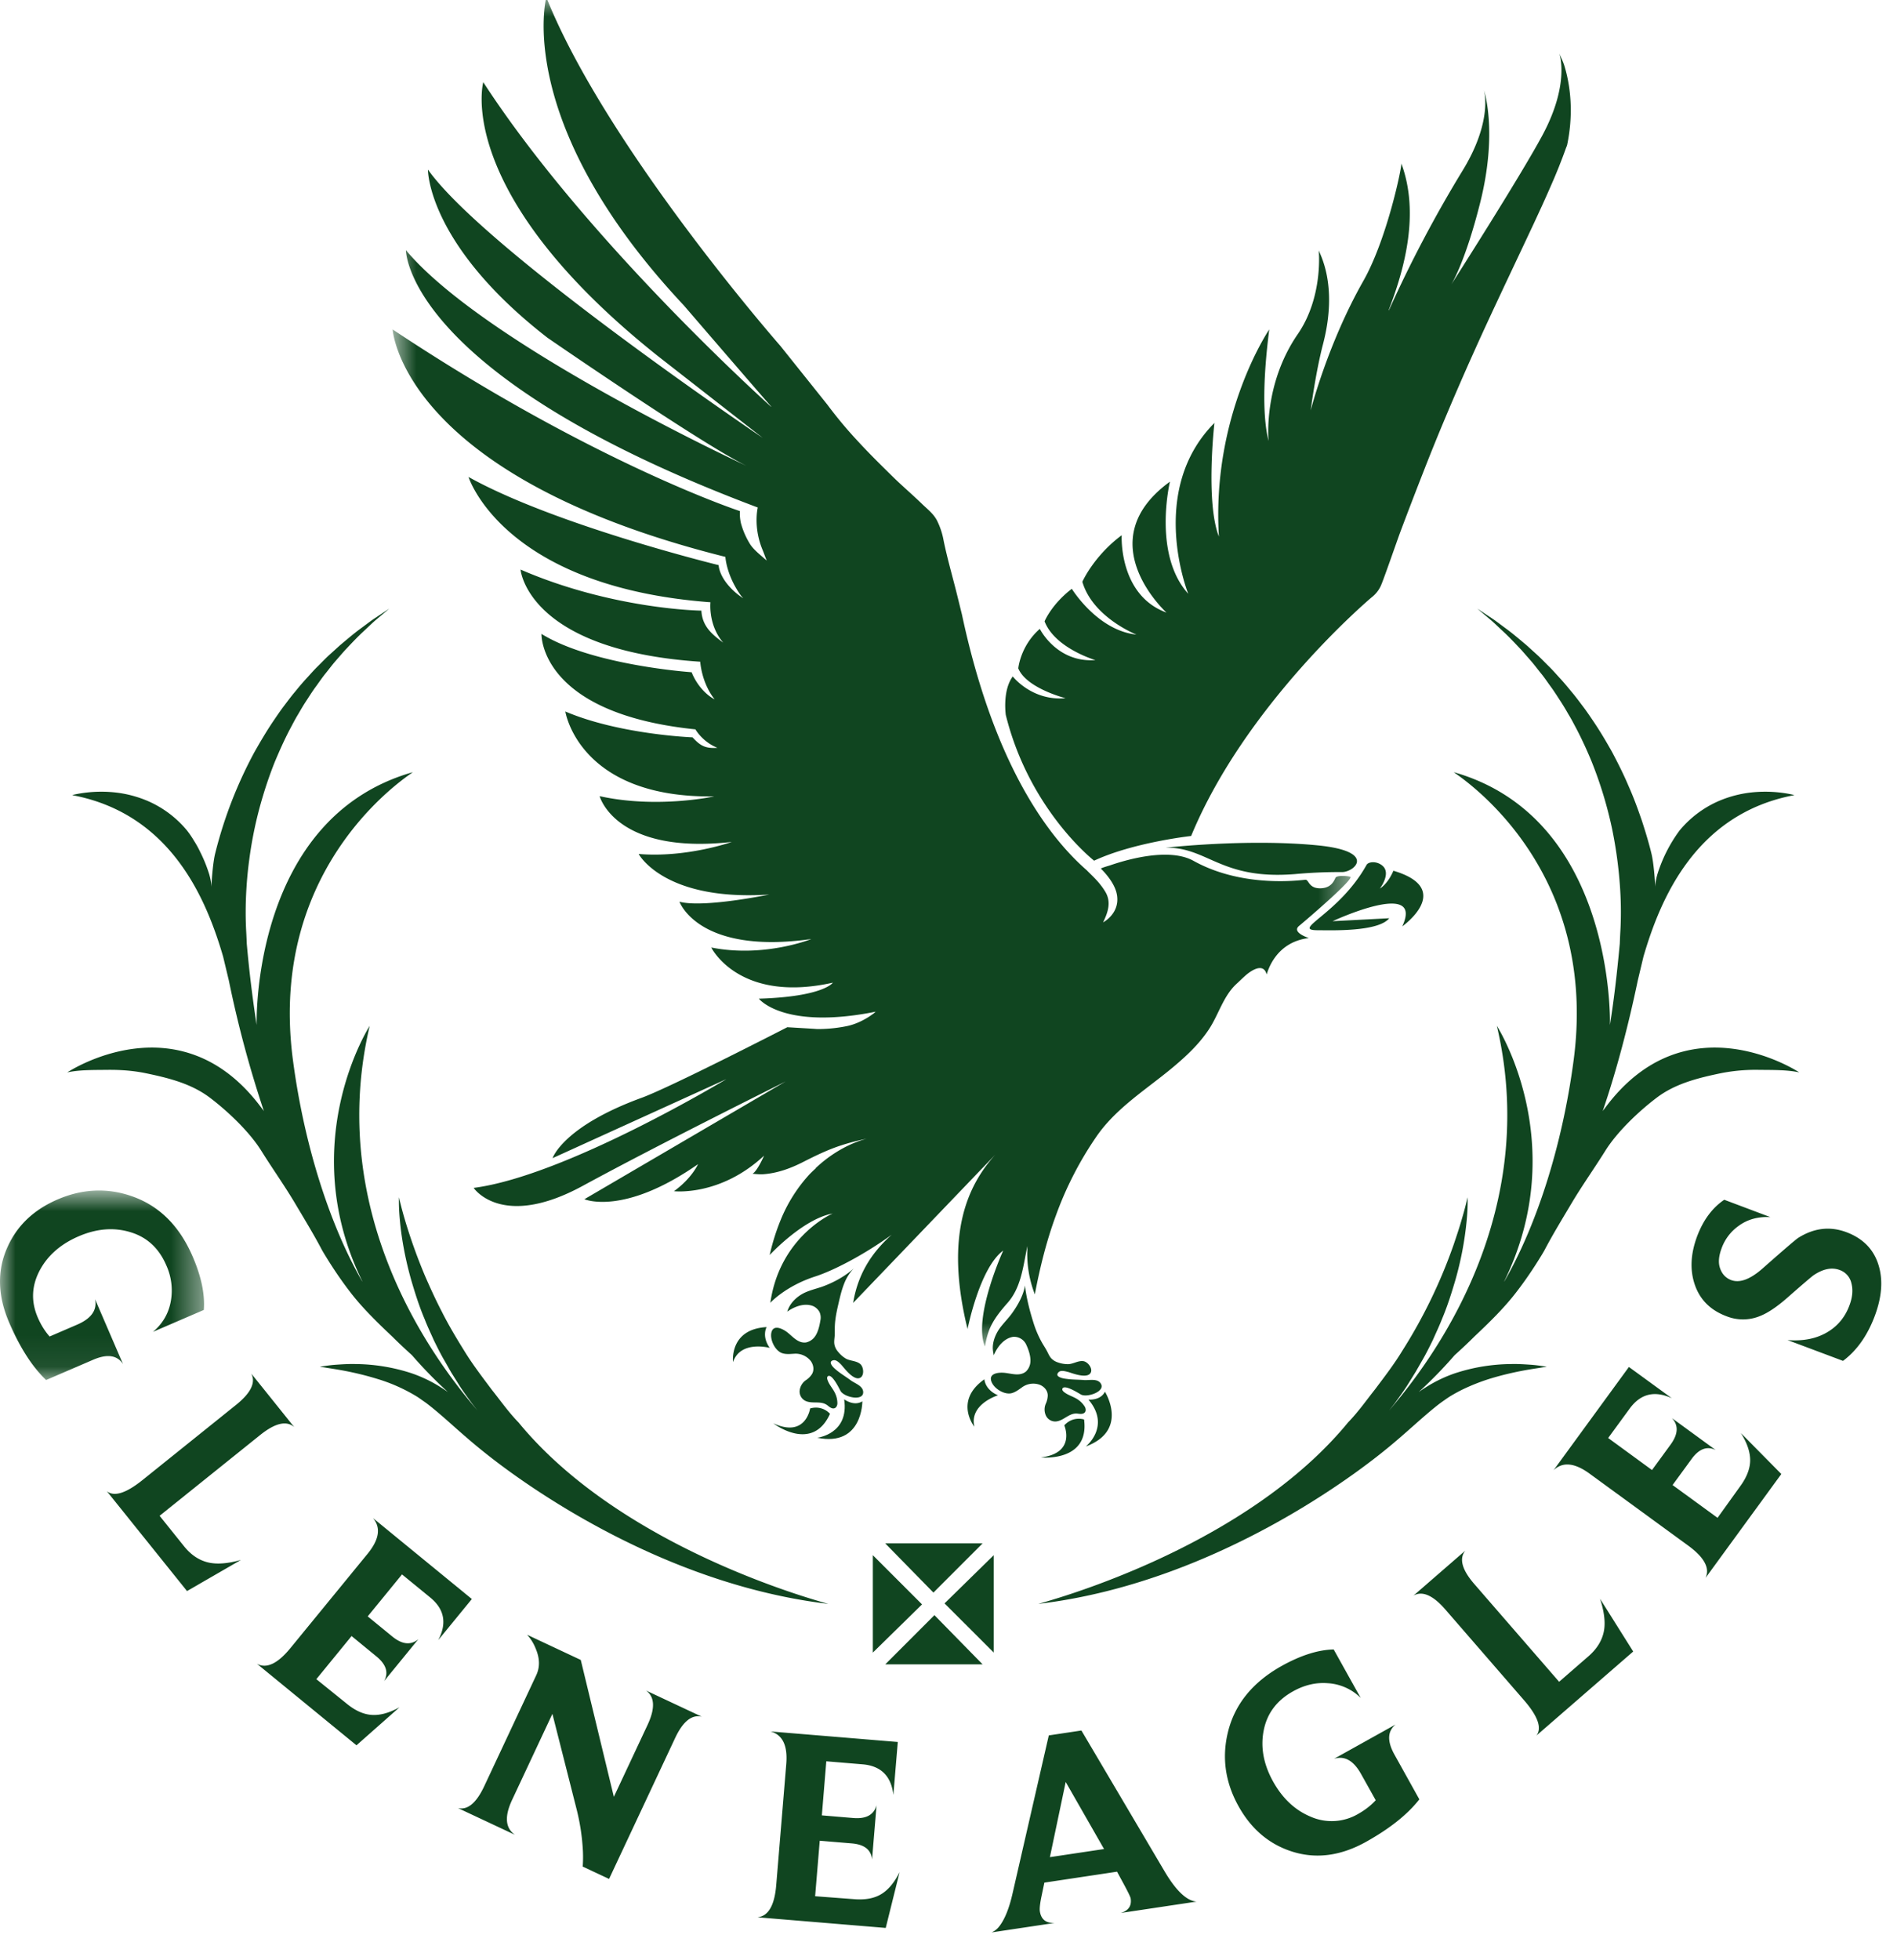 <svg viewBox="0 0 61 63" xmlns="http://www.w3.org/2000/svg" xmlns:xlink="http://www.w3.org/1999/xlink" width="244" height="252"><defs><path id="a" d="M0 .838h6.56v6.09H0z"/><path id="c" d="M.74.886h30.8V44.25H.74z"/></defs><g fill="none" fill-rule="evenodd"><path d="M44.806 27.988s-.153.396-.435.573c0 0 .376-.488.082-.735-.186-.158-.452-.13-.51-.025-.892 1.6-2.466 2.103-1.556 2.1.407 0 1.93.058 2.286-.386l-1.822.095s2.961-1.378 2.24.167c0 0 1.698-1.203-.285-1.789m5.496-25.881c-.044-.14-.112-.264-.164-.399 0 0 .363.958-.54 2.64-.726 1.352-2.932 4.8-2.932 4.8s.446-.703.93-2.631c.576-2.29.122-3.62.122-3.62s.304.977-.696 2.601a40.578 40.578 0 00-2.359 4.473l-.008-.005c.533-1.378.99-3.14.406-4.714.026.086-.454 2.426-1.224 3.783-1.15 2.027-1.69 4.157-1.69 4.157s.152-1.192.395-2.126c.514-1.966-.147-2.964-.137-3.029 0 0 .157 1.497-.676 2.706-1.122 1.63-.937 3.434-.937 3.434-.183-.737-.19-1.922.022-3.587 0 0-1.861 2.734-1.619 6.657-.435-1.111-.144-3.652-.144-3.652-2.172 2.184-.842 5.491-.842 5.491-1.15-1.27-.588-3.604-.588-3.604-2.64 1.916-.112 4.208-.112 4.208-1.545-.563-1.44-2.486-1.44-2.486-.903.673-1.265 1.496-1.265 1.496.333 1.147 1.74 1.698 1.74 1.698-1.257-.132-2.079-1.472-2.079-1.472-.654.5-.876 1.046-.876 1.046.333.865 1.635 1.246 1.635 1.246-1.247.09-1.788-1.004-1.788-1.004-.628.55-.692 1.27-.692 1.27.262.641 1.52.959 1.52.959-1.084.096-1.698-.7-1.698-.7-.338.458-.224 1.238-.224 1.238.76 3.066 2.84 4.684 2.84 4.684 1.264-.59 3.12-.794 3.12-.794 1.748-4.228 5.697-7.58 5.8-7.667a.991.991 0 00.307-.39c.103-.242.499-1.387.616-1.705a145.594 145.594 0 01.724-1.887 70.125 70.125 0 01.742-1.831 92.273 92.273 0 01.76-1.757c.127-.283.253-.564.381-.845.124-.271.25-.542.376-.814l.363-.775.345-.731a427.201 427.201 0 00.61-1.295l.254-.55a45.342 45.342 0 00.397-.897c.05-.117.098-.236.147-.355l.12-.309c.035-.093.07-.187.103-.28.014-.042.037-.086.047-.129.175-.832.158-1.731-.092-2.547m-8.656 25.989a15.563 15.563 0 011.504-.065c.4.008 1.152-.667-.776-.858-2.259-.223-4.884.074-4.888.075 0 0 .001 0 0 0 1.36-.02 1.768 1.043 4.16.848m-4.159-.849c-.003 0-.007 0 0 0m1.36 1.343c0-.003-.002-.004-.003-.006.03-.01.061-.017.086-.024a.972.972 0 00-.083.03M16.668 45.716c-.316-.326-.58-.702-.858-1.05-.311-.416-.624-.824-.882-1.248-.262-.42-.507-.833-.712-1.24-.21-.403-.387-.795-.547-1.161a17.45 17.45 0 01-.652-1.819c-.132-.449-.187-.714-.187-.714s-.016.27.029.742c.042.471.144 1.145.368 1.933.116.393.248.82.433 1.255.084.22.191.439.291.667.11.223.222.452.355.676l.194.342.212.339c.138.23.302.449.464.672.059.078.12.156.18.231-.886-1.05-4.99-5.888-3.468-12.366 0 0-2.42 3.76-.235 8.216l-.005-.002c-1.001-1.736-1.855-4.282-2.229-7.12-.848-6.434 3.95-9.275 3.85-9.247-5.141 1.467-5.022 7.95-5.016 8.126a39.847 39.847 0 01-.318-2.617s-.01-.267-.02-.426c-.017-.32-.026-.789.01-1.352.017-.283.045-.589.089-.911a12.79 12.79 0 01.447-2.076 13.1 13.1 0 01.376-1.078c.149-.353.305-.705.481-1.04.09-.168.174-.335.272-.494.093-.16.186-.32.288-.47.098-.153.195-.303.3-.443.102-.142.2-.285.305-.413.105-.13.202-.261.306-.38.104-.119.203-.234.301-.344.2-.212.385-.41.56-.573.174-.161.323-.31.455-.42l.414-.349-.451.3c-.147.094-.31.225-.506.367-.194.144-.402.321-.63.513l-.346.313c-.12.109-.234.23-.356.351-.124.12-.24.253-.362.386a8.196 8.196 0 00-.361.42c-.123.144-.238.298-.355.453-.119.154-.229.317-.341.481-.224.328-.43.677-.63 1.03A13.917 13.917 0 006.92 27.43c-.067.265-.111.791-.123 1.108.01-.174-.072-.45-.077-.46a4.644 4.644 0 00-.289-.706 3.059 3.059 0 00-.192-.346 3.076 3.076 0 00-.226-.332 3.386 3.386 0 00-1.228-.933 3.692 3.692 0 00-1.253-.304 4.128 4.128 0 00-.884.036c-.21.03-.327.065-.327.065 3.2.6 4.324 3.38 4.853 5.188l.185.772a35.87 35.87 0 001.127 4.197c-.01-.014-.018-.028-.028-.04l-.036-.045c-2.627-3.574-6.258-1.16-6.258-1.16.403-.087.879-.076 1.291-.081.406-.005.812.023 1.209.103.762.157 1.495.34 2.098.801.598.455 1.275 1.108 1.645 1.704.353.565.727 1.09 1.068 1.66.3.507.607 1.006.88 1.525.014.027.043.073.063.108.266.441.554.87.872 1.279.385.494.854.95 1.32 1.39.243.241.47.45.636.6.342.394.723.79 1.156 1.185-.071-.048-.14-.097-.214-.142a4.358 4.358 0 00-.996-.475 5.96 5.96 0 00-1.756-.282c-.24-.006-.45.01-.619.021-.171.011-.304.032-.395.044-.09.013-.136.023-.138.02 0 0 .012.004.036.008l.102.014c.09.016.22.035.387.062.33.055.8.147 1.331.311a5.436 5.436 0 011.234.546c.076.046.138.09.199.134.065.045.133.092.198.143.264.206.53.44.805.685.275.244.562.496.86.738.3.24 5.106 4.258 11.2 4.983-1.882-.523-7.065-2.301-9.967-5.838" fill="#104520"/><path d="M43.353 45.716c.317-.326.581-.702.857-1.05.313-.416.626-.824.883-1.248a16.591 16.591 0 001.653-3.417c.103-.306.194-.577.257-.803.134-.449.188-.714.188-.714s.017.27-.028.742a10.636 10.636 0 01-.368 1.933c-.116.393-.248.82-.433 1.255-.085.22-.191.439-.291.667-.11.223-.223.452-.355.676-.064.114-.13.227-.196.342l-.21.339c-.139.23-.303.449-.463.672l-.18.231c.884-1.05 4.989-5.888 3.466-12.366 0 0 2.42 3.76.235 8.216l.005-.002c1.002-1.736 1.856-4.282 2.23-7.12.848-6.434-3.952-9.275-3.85-9.247 5.14 1.467 5.022 7.95 5.016 8.126.13-.824.22-1.583.317-2.617 0 0 .01-.267.02-.426.017-.32.027-.789-.01-1.352a13.942 13.942 0 00-.26-1.923 13.147 13.147 0 00-.652-2.142 12.938 12.938 0 00-.48-1.04c-.09-.168-.174-.335-.273-.494a7.775 7.775 0 00-.287-.47c-.099-.153-.195-.303-.3-.443-.102-.142-.198-.285-.305-.413-.106-.13-.202-.261-.306-.38l-.301-.344c-.2-.212-.386-.41-.56-.573-.175-.161-.323-.31-.456-.42l-.414-.349.452.3c.147.094.31.225.506.367.194.144.402.321.63.513l.345.313c.12.109.234.23.357.351.124.12.24.253.361.386.125.133.242.275.361.42.124.144.239.298.355.453.12.154.23.317.341.481.225.328.432.677.63 1.03.19.359.373.722.528 1.091.165.368.299.739.424 1.101.119.364.227.72.31 1.062.067.265.112.791.124 1.108-.01-.174.072-.45.077-.46a4.727 4.727 0 01.706-1.384 3.394 3.394 0 011.228-.933 3.692 3.692 0 011.253-.304c.371-.024.676.005.885.036.209.03.326.065.326.065-3.2.6-4.323 3.38-4.853 5.188l-.184.772c-.288 1.383-.678 2.888-1.128 4.197l.028-.04.036-.045c2.628-3.574 6.257-1.16 6.257-1.16-.401-.087-.878-.076-1.29-.081a5.745 5.745 0 00-1.208.103c-.762.157-1.496.34-2.098.801-.598.455-1.275 1.108-1.645 1.704-.354.565-.728 1.09-1.069 1.66-.3.507-.608 1.006-.88 1.525-.013.027-.043.073-.062.108-.266.441-.554.87-.873 1.279-.384.494-.853.95-1.32 1.39-.242.241-.468.45-.636.6-.342.394-.723.79-1.155 1.185.071-.048.14-.097.214-.142.318-.205.664-.367.996-.475a5.938 5.938 0 011.756-.282c.24-.006.449.01.619.021.17.011.303.032.394.044.091.013.136.023.138.02 0 0-.01.004-.035.008l-.103.014c-.089.016-.22.035-.388.062-.329.055-.799.147-1.33.311a6.56 6.56 0 00-.823.324 5.104 5.104 0 00-.41.222c-.076.046-.138.09-.2.134a4.647 4.647 0 00-.198.143c-.263.206-.528.44-.805.685-.275.244-.561.496-.859.738-.3.24-5.106 4.258-11.2 4.983 1.882-.523 7.063-2.301 9.966-5.838" fill="#104520"/><g transform="translate(0 37.429)"><mask id="b" fill="#fff"><use xlink:href="#a"/></mask><path d="M3.953 6.413c-.188-.284-.508-.329-.959-.134l-1.511.65C1.039 6.507.643 5.891.295 5.082c-.377-.875-.393-1.69-.045-2.446.312-.683.846-1.185 1.6-1.51.803-.346 1.602-.38 2.394-.103.877.307 1.528.953 1.952 1.939.278.644.397 1.215.358 1.715l-1.635.704c.316-.266.508-.6.577-1.002a1.956 1.956 0 00-.15-1.14c-.234-.544-.616-.899-1.147-1.06-.53-.163-1.088-.12-1.672.132-.572.247-.987.608-1.244 1.084-.268.5-.291 1.01-.068 1.526.102.237.23.44.38.61l.884-.381c.458-.197.65-.47.578-.817l.897 2.08z" fill="#104520" mask="url(#b)"/></g><path d="M7.748 50.141l-1.734 1.001-2.579-3.21c.235.187.62.067 1.152-.362l3.007-2.415c.472-.38.634-.713.488-1.002L9.46 45.87c-.248-.215-.611-.13-1.089.252l-3.239 2.601.784.976c.232.29.502.465.805.529.272.058.614.03 1.027-.087m5.102 4.733L11.463 56.1l-3.2-2.62c.306.165.664-.002 1.074-.503l2.484-3.034c.375-.46.433-.84.172-1.148l3.18 2.603-1.082 1.322c.286-.54.201-.997-.259-1.373l-.905-.74-1.103 1.349.786.643c.32.263.602.292.845.087l-1.105 1.352c.152-.272.07-.535-.245-.794l-.8-.656-1.133 1.386.972.784c.278.229.55.35.816.365.266.017.562-.066.89-.248m9.717.305c-.321-.078-.608.152-.86.69l-2.122 4.525-.847-.396a4.36 4.36 0 00.006-.503 6.891 6.891 0 00-.204-1.346l-.777-3.061-1.296 2.765c-.248.53-.22.904.09 1.122l-1.832-.859c.31.072.59-.159.844-.698l1.675-3.573c.122-.26.115-.549-.022-.864a1.4 1.4 0 00-.273-.436l1.726.81 1.064 4.4 1.08-2.303c.253-.537.238-.908-.044-1.113l1.792.84zm6.36 4.996l-.446 1.794-4.122-.342c.346-.038.545-.379.6-1.024l.324-3.907c.048-.592-.12-.94-.51-1.043l4.096.339-.142 1.702c-.07-.607-.4-.935-.991-.984l-1.166-.097-.143 1.738 1.012.085c.412.034.66-.102.747-.408l-.145 1.74c-.028-.31-.246-.482-.652-.516l-1.03-.086-.148 1.784 1.246.094c.358.03.651-.023.879-.161.228-.137.425-.374.591-.708m9.554.947l-2.444.367c.25-.074.356-.23.321-.465-.007-.049-.082-.204-.224-.467l-.215-.396-2.337.352-.09.431c-.05.238-.068.401-.055.49.04.262.198.387.476.375l-2.028.304a.608.608 0 00.236-.18c.184-.228.332-.593.444-1.095l1.16-5.057 1.049-.158 2.67 4.52c.374.634.72.96 1.037.98zm-2.98-1.69l-1.233-2.155-.508 2.417 1.74-.261zm15.95-8.043l1.066 1.695-3.11 2.7c.179-.243.044-.622-.404-1.138l-2.528-2.914c-.397-.456-.737-.605-1.022-.446l1.665-1.445c-.206.257-.108.617.293 1.078l2.724 3.138.943-.82c.28-.243.446-.52.5-.826.048-.272.006-.613-.127-1.022m-6.574 4.041c-.264.215-.276.539-.037.968l.8 1.438c-.376.482-.948.939-1.718 1.368-.833.463-1.643.56-2.43.292-.71-.241-1.267-.722-1.666-1.439-.426-.765-.54-1.556-.343-2.373.218-.902.796-1.614 1.732-2.137.614-.341 1.17-.518 1.671-.529l.867 1.556a1.636 1.636 0 00-1.056-.471c-.38-.03-.752.057-1.118.261-.52.29-.834.706-.942 1.25-.109.544-.008 1.094.301 1.65.303.543.706.921 1.206 1.129a1.68 1.68 0 001.526-.087c.224-.126.413-.273.568-.441l-.47-.841c-.242-.434-.531-.598-.87-.492l1.979-1.102zm11.103-9.367l1.3 1.316-2.437 3.34c.147-.314-.04-.662-.563-1.043l-3.167-2.31c-.48-.35-.865-.387-1.156-.11l2.422-3.318 1.38 1.005c-.555-.256-1.007-.145-1.357.335l-.69.943 1.41 1.03.6-.822c.242-.334.257-.617.04-.848l1.408 1.027c-.278-.136-.538-.04-.777.29l-.61.835 1.446 1.054.729-1.015c.212-.29.319-.57.32-.835 0-.266-.097-.556-.298-.874m3.395-6.457c.533.201.878.554 1.032 1.06.148.479.106 1.023-.123 1.635-.236.629-.576 1.109-1.02 1.441l-1.784-.669c.52.042.963-.051 1.324-.281.311-.196.534-.475.667-.835.097-.258.119-.493.064-.705a.585.585 0 00-.376-.43c-.253-.095-.532-.04-.839.166-.06.04-.344.283-.85.727-.333.292-.625.487-.873.585a1.434 1.434 0 01-1.078.008c-.51-.191-.849-.524-1.016-1.001-.167-.475-.143-1 .071-1.572.197-.522.487-.912.871-1.172l1.482.558c-.395-.021-.735.073-1.017.28a1.51 1.51 0 00-.551.724c-.096.26-.112.477-.043.656.066.18.184.3.352.364.275.102.613-.023 1.015-.378.682-.602 1.064-.93 1.146-.982.503-.316 1.019-.376 1.546-.179m-25.399 6.081c.244-.034.412-.282.675-.25.073.01.173.025.23-.036.048-.05.033-.13.002-.185a.752.752 0 00-.226-.233c-.142-.097-.323-.136-.455-.251-.025-.022-.054-.061-.039-.096.06-.155.543.16.6.19.207.104.818-.11.624-.37-.116-.156-.369-.083-.536-.098-.175-.015-.353-.01-.529-.034-.09-.01-.215-.026-.291-.085-.075-.057.003-.149.067-.167.07-.017.15.002.219.02.05.01.095.028.143.043.141.045.5.16.605 0 .092-.14-.086-.368-.232-.384-.161-.021-.31.085-.47.096a.937.937 0 01-.337-.053.506.506 0 01-.224-.136c-.067-.074-.1-.171-.15-.257-.05-.092-.109-.178-.159-.269a3.297 3.297 0 01-.273-.656c-.214-.675-.263-1.144-.259-1.16-.02.094-.057.39-.413.888-.105.147-.231.275-.344.416-.159.193-.28.452-.28.706a.94.94 0 00.01.118c.003.026.019.097.021.12 0 0 .196-.53.628-.595a.432.432 0 01.423.266c.08.174.158.41.119.603a.479.479 0 01-.133.245c-.197.163-.456.068-.681.044-.192-.022-.544.009-.424.296.088.215.403.409.632.36.128-.03.235-.113.34-.187a.612.612 0 01.582-.083c.143.06.257.192.25.354a.684.684 0 01-.056.237.47.47 0 00-.006.39.331.331 0 00.347.193m-2.322-1.353c-.99.696-.322 1.524-.322 1.524-.172-.727.76-1.01.76-1.01-.425-.179-.438-.514-.438-.514m2.569 1.48s.392.89-.751 1.032c0 0 1.569.16 1.387-1.22 0 0-.348-.124-.636.188" fill="#104520"/><path d="M35 44.988c.73.86-.084 1.506-.084 1.506 1.399-.518.614-1.76.614-1.76-.14.291-.53.254-.53.254m-7.647-.622c-.141-.106-.294-.196-.432-.307-.07-.057-.17-.137-.202-.227-.034-.09.081-.126.145-.106.07.022.128.081.177.13.035.036.064.076.098.114.097.112.339.4.514.32.15-.07.121-.358.005-.45-.127-.102-.31-.092-.452-.166a.933.933 0 01-.256-.223.493.493 0 01-.118-.234c-.018-.097.004-.2.009-.297.003-.105 0-.21.005-.312.011-.24.062-.471.115-.701.052-.226.104-.452.191-.665a1.46 1.46 0 01.314-.483s-.361.364-1.046.606c-.168.056-.345.1-.51.171-.16.07-.31.177-.423.311a.906.906 0 00-.173.315s.446-.346.846-.174a.446.446 0 01.192.184.439.439 0 01.027.278c-.03.185-.085.427-.22.566a.484.484 0 01-.24.135c-.252.033-.422-.184-.6-.324-.151-.118-.468-.279-.519.03-.035.228.128.56.348.637.126.044.26.027.388.02a.62.62 0 01.539.239c.088.127.116.298.023.433a.665.665 0 01-.173.17.476.476 0 00-.21.33.334.334 0 00.193.347c.225.1.5-.021.705.144.057.046.134.112.214.09.067-.016.099-.094.1-.156a.744.744 0 00-.069-.316c-.069-.158-.204-.287-.253-.455-.01-.03-.014-.08.016-.103.135-.099.377.423.41.478.12.2.753.34.725.017-.017-.192-.269-.265-.403-.366m-2.702-1.709c-1.21.067-1.079 1.124-1.079 1.124.238-.709 1.179-.456 1.179-.456-.267-.377-.1-.668-.1-.668m2.039 2.789s-.231-.287-.64-.174c0 0-.137.96-1.184.478 0 0 1.248.965 1.823-.304" fill="#104520"/><path d="M27.145 44.979c.167 1.117-.866 1.235-.866 1.235 1.463.299 1.451-1.171 1.451-1.171-.271.173-.585-.064-.585-.064" fill="#104520"/><g transform="translate(11.886 -.971)"><mask id="d" fill="#fff"><use xlink:href="#c"/></mask><path d="M31.53 29.154c-.085-.029-.427-.055-.472.033-.044.087-.132.337-.498.337-.364 0-.36-.274-.463-.274-.103 0-1.987.29-3.605-.609-.78-.431-2.123-.048-2.69.148-.066.02-.133.039-.198.062-.032.01-.062.025-.093.036.228.229.481.55.524.877.08.585-.45.855-.45.855.158-.325.27-.655.07-.986-.192-.319-.44-.527-.593-.687-1.32-1.151-3.014-3.525-4.015-8.219-.07-.281-.138-.566-.21-.847-.13-.506-.274-1.017-.379-1.528a2.371 2.371 0 00-.218-.658c-.122-.225-.309-.36-.487-.534-.304-.295-.626-.567-.927-.863-.373-.366-.744-.73-1.098-1.114a13.78 13.78 0 01-1.015-1.212l-1.508-1.885S7.612 5.713 5.682.886c0 0-1.086 4.03 4.417 9.897 0 0 2.33 2.707 2.817 3.26l-.006.003c-.532-.48-6.065-5.519-9.256-10.433 0 0-.99 3.548 5.624 8.81l3.363 2.624S3.726 9.029 1.875 6.422c0 0-.032 2.398 3.846 5.407 0 0 4.974 3.427 6.406 4.12 0 0-8.4-3.88-10.96-6.936 0 0-.032 4.007 11.314 8.271 0 0-.155.627.157 1.369.046.11.082.22.131.337a15.657 15.657 0 01-.136-.118c-.15-.13-.323-.275-.42-.444a2.509 2.509 0 01-.275-.646 1.42 1.42 0 01-.032-.383S7.232 15.872.74 11.561c0 0 .273 4.702 10.7 7.31 0 0 .027.594.511 1.261l.063.07c-.384-.244-.755-.664-.792-1.066 0 0-5.273-1.289-8.042-2.834 0 0 1.1 3.528 7.78 4.028 0 0-.081.73.411 1.298-.348-.257-.677-.518-.703-1.029 0 0-2.837-.032-5.815-1.32 0 0 .21 2.591 5.778 2.962 0 0 .036.67.463 1.21-.291-.15-.586-.483-.74-.872 0 0-3.186-.217-4.828-1.232 0 0-.088 2.553 4.95 3.068 0 0 .219.396.707.594-.383.026-.545-.06-.8-.337 0 0-2.35-.09-4.09-.831 0 0 .427 2.794 4.788 2.729 0 0-1.834.402-3.685-.008 0 0 .5 1.891 4.249 1.472 0 0-1.448.515-2.994.387 0 0 .805 1.529 4.2 1.303 0 0-2.115.44-2.888.231 0 0 .603 1.716 4.24 1.2 0 0-1.513.61-3.218.272 0 0 .885 1.806 3.91 1.13 0 0-.289.451-2.38.515 0 0 .787 1.014 3.764.417-.019.005-.05.042-.066.054a3.666 3.666 0 01-.174.12c-.21.131-.434.234-.676.287a4.651 4.651 0 01-.851.097c-.046 0-.09.002-.136 0l-.083-.006-.029-.002-.833-.05s-3.746 1.927-4.682 2.268c-2.54.927-2.866 1.941-2.866 1.941l5.59-2.541s-5.151 3.11-8.128 3.497c0 0 .897 1.352 3.503-.063 2.501-1.359 6.145-3.163 6.528-3.358l-6.47 3.785s1.254.547 3.654-1.127c0 0-.194.45-.774.869 0 0 1.481.177 2.897-1.142 0 0-.214.495-.37.58 0 0 .212.027.342.017.452-.032.874-.186 1.27-.386.408-.208.815-.407 1.253-.547.267-.086.539-.156.813-.21l.03-.006-.03.006c-.153.036-.906.242-1.654.952l.012-.003a5.12 5.12 0 00-.202.194 4.894 4.894 0 00-.93 1.47 7.08 7.08 0 00-.353 1.127s1.071-1.162 2.024-1.334c0 0-1.695.727-2.003 2.869 0 0 .483-.535 1.44-.845.6-.193 1.582-.704 2.462-1.343-.528.476-1.063 1.13-1.24 2.192l4.572-4.766c-.892.993-1.639 2.571-.892 5.608 0 0 .384-1.964 1.147-2.525 0 0-.977 2.137-.59 3.082.006.014.029-.208.109-.446.126-.372.363-.661.62-.954.413-.467.494-1.101.61-1.691.008-.048.023-.095.032-.14a3.597 3.597 0 00.235 1.556c.165-.864.377-1.724.683-2.549a11.14 11.14 0 011.324-2.56c.642-.91 1.606-1.494 2.446-2.199.424-.355.83-.736 1.138-1.2.315-.471.464-1.07.886-1.463.1-.091.196-.188.297-.277.146-.13.575-.446.68-.034.05-.149.307-1.042 1.357-1.17 0 0-.568-.18-.314-.39.253-.21 1.794-1.526 1.644-1.579" fill="#104520" mask="url(#d)"/></g><path fill="#104520" d="M30.373 51.538l1.582-1.55v3.131zm-.724.032l-1.582 1.55v-3.131zm.366-.379l-1.55-1.582h3.131zm.032.725l1.55 1.582h-3.131z"/></g></svg>